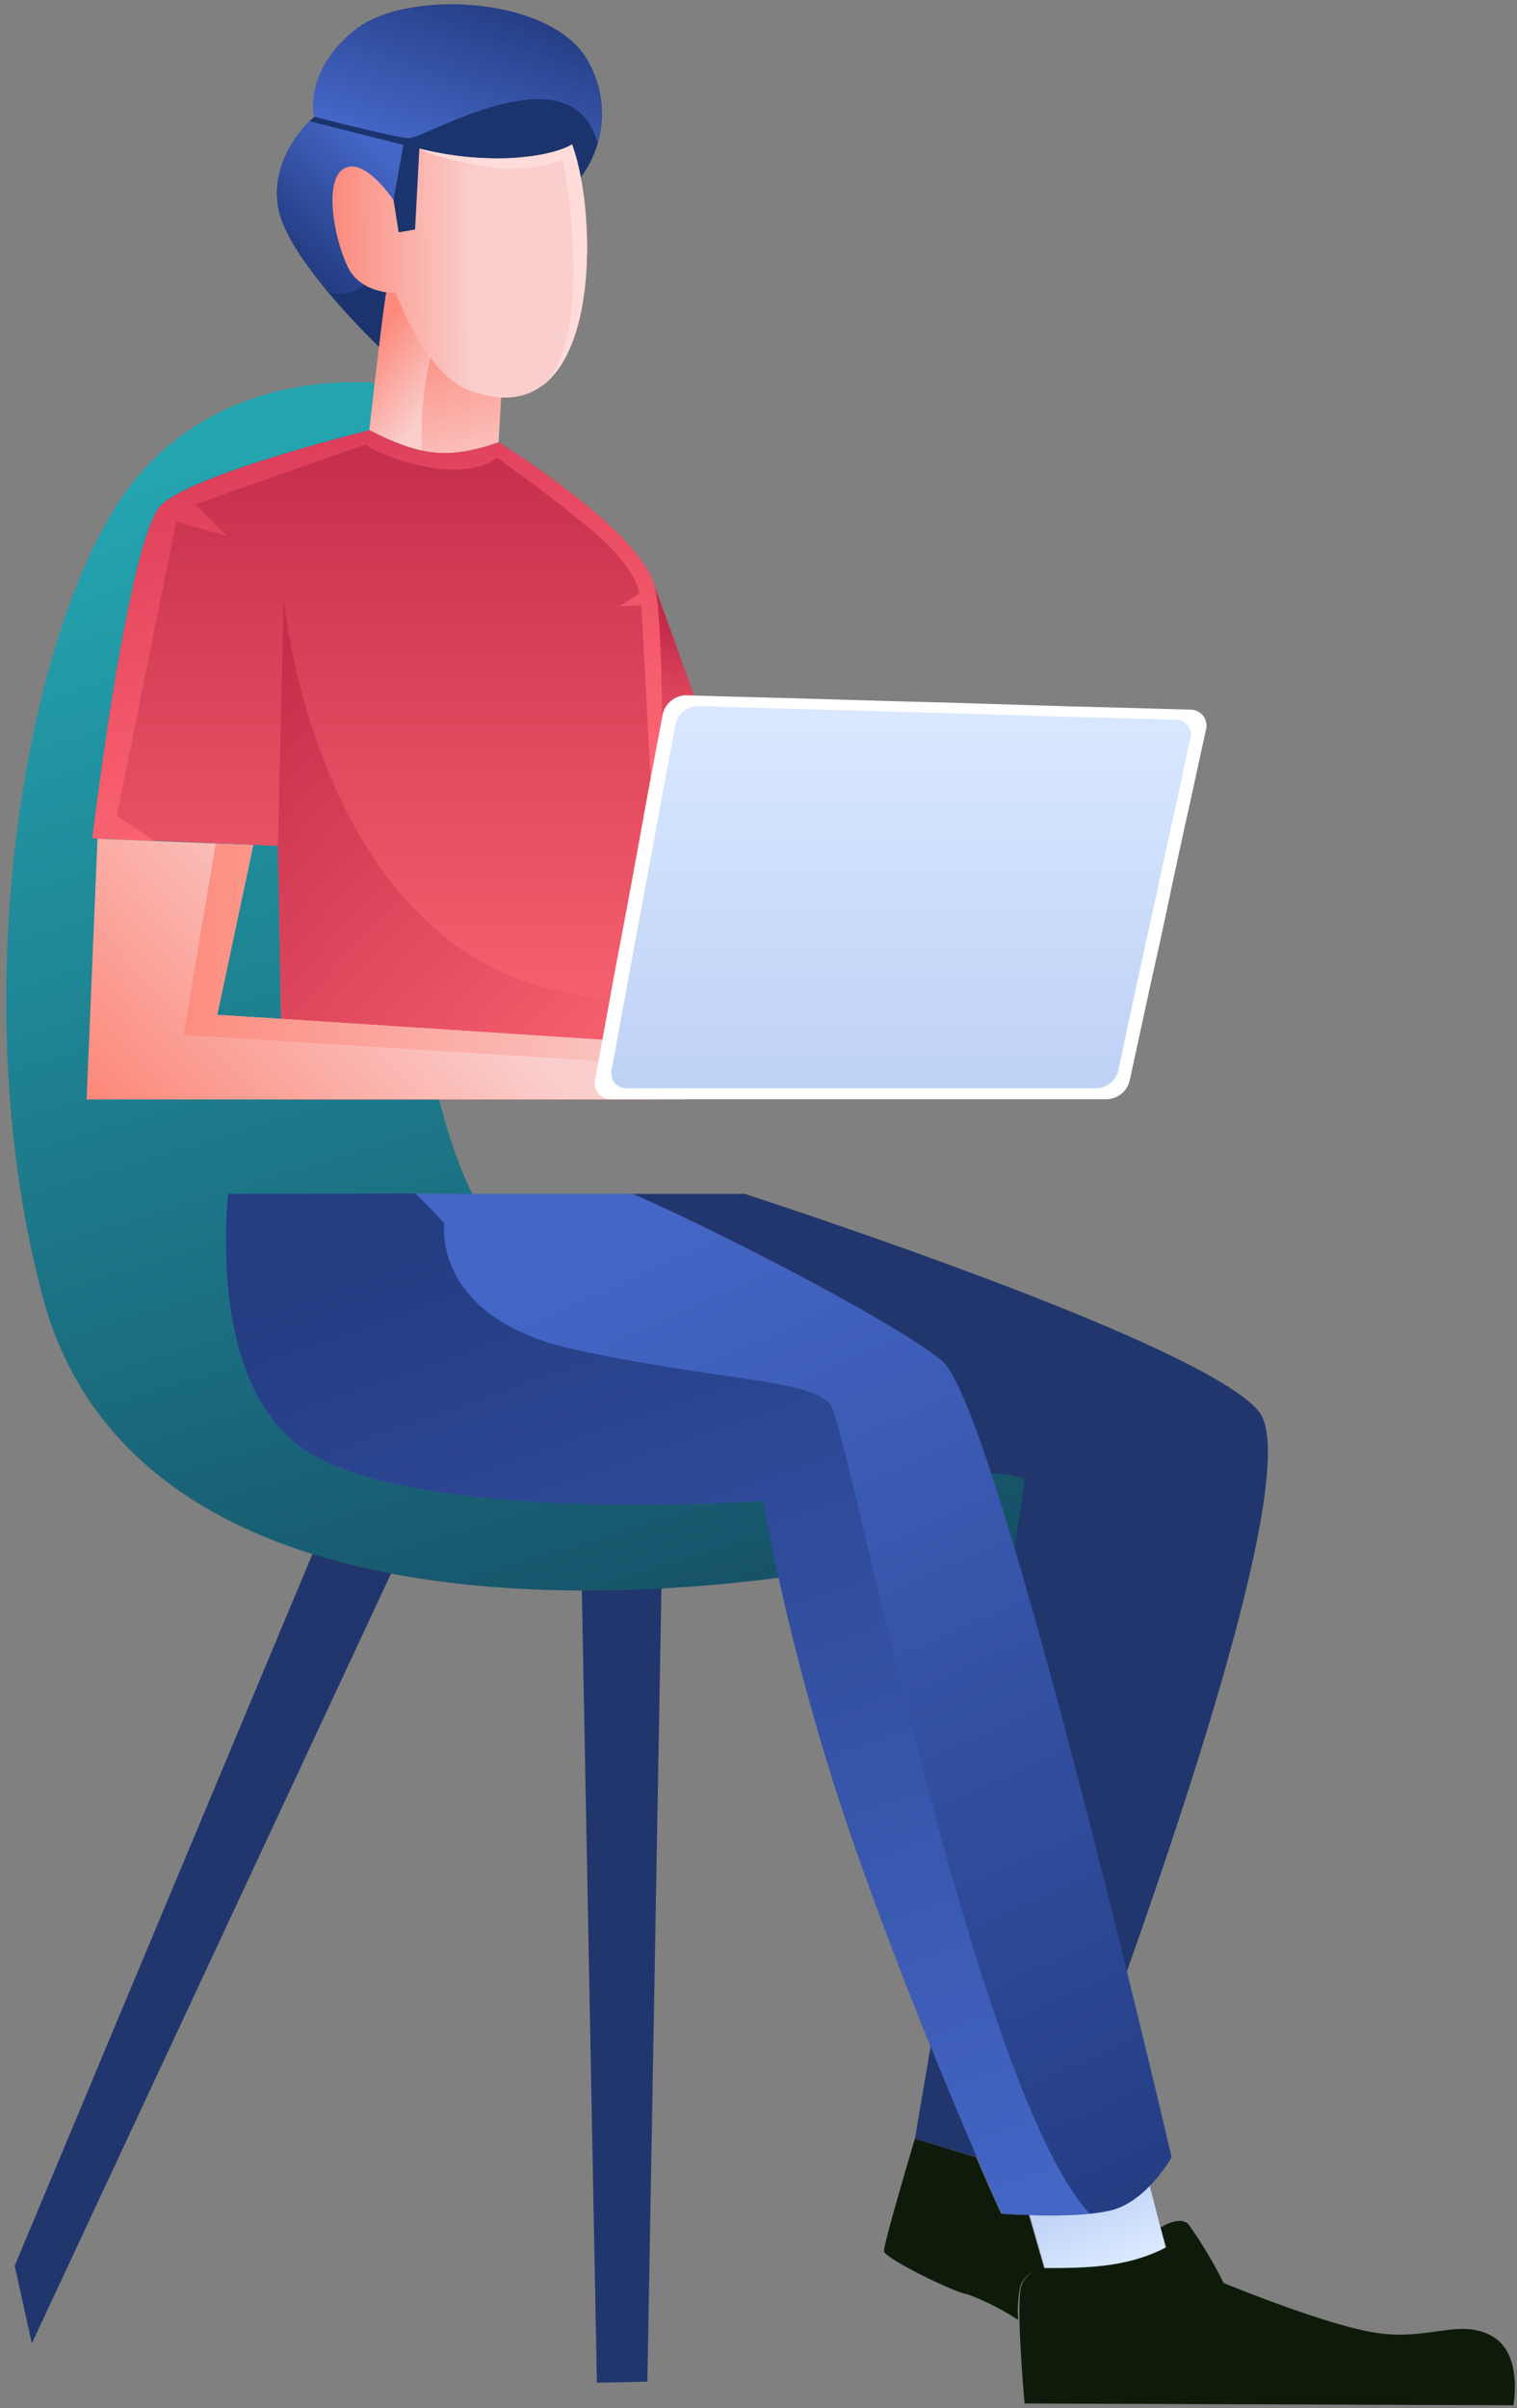 <svg width="230" height="365" fill="none" xmlns="http://www.w3.org/2000/svg"><rect width="100%" height="100%" fill="#808080" stroke="none"/><path fill-rule="evenodd" clip-rule="evenodd" d="M88.113 235.887l2.385 125.254 7.655-.168 2.217-125.275-12.257.189zm-26.73-1.883L4.826 355.179 2.232 343.4l48.066-114.856 11.085 5.46z" fill="#21366D"/><path fill-rule="evenodd" clip-rule="evenodd" d="M61.656 58.602s-24.89-5.293-40.912 13.787C4.722 91.469-6.154 149.064 6.437 196.43c12.592 47.365 75.967 47.302 111.65 42.699 35.683-4.602 52.583-6.904 52.583-6.904l-.69-11.255s-59.611-18.578-88.245-29.29c-28.634-10.711-20.08-133.078-20.08-133.078z" fill="url(#paint0_linear)"/><path fill-rule="evenodd" clip-rule="evenodd" d="M86.692 29.585l1.464-2.824a16.153 16.153 0 00.92-17.616C83.596-.54 61.655-1.734 53.81 4.563c-7.843 6.298-6.149 13.139-6.149 13.139s-6.986 5.795-5.438 13.933 15.98 21.653 15.98 21.653l1.547-12.552 26.94-11.151z" fill="#1B346D"/><path fill-rule="evenodd" clip-rule="evenodd" d="M46.93 18.328c-1.736 1.778-5.962 6.758-4.706 13.285.69 3.766 4.183 8.557 7.571 12.72 9.308 2.28 9.872-13.996 9.872-13.996l1.486-8.369L46.93 18.37v-.042z" fill="url(#paint1_linear)"/><path fill-rule="evenodd" clip-rule="evenodd" d="M90.602 21.698a16.029 16.029 0 00-1.548-12.553C83.574-.54 61.634-1.734 53.79 4.563c-7.844 6.298-6.15 13.139-6.15 13.139s11.944 3.054 14.286 3.242c2.343.189 24.723-13.891 28.676.754z" fill="url(#paint2_linear)"/><path fill-rule="evenodd" clip-rule="evenodd" d="M76.17 57.096l-.585 9.958c-7.99 2.762-12.173 1.904-19.577-1.84 0 0 1.652-15.001 2.552-20.922.481.099.972.141 1.464.125 0 0 4.957 10.67 11.67 12.553 1.465.358 2.984.436 4.477.23v-.104z" fill="url(#paint3_linear)"/><path fill-rule="evenodd" clip-rule="evenodd" d="M63.956 68.288a34.465 34.465 0 01-7.948-3.075s1.652-15 2.552-20.921c.481.099.972.141 1.464.125a37.654 37.654 0 005.563 8.369 53.131 53.131 0 00-1.631 15.565v-.063z" fill="url(#paint4_linear)"/><path fill-rule="evenodd" clip-rule="evenodd" d="M75.585 67.054S96.5 79.858 99.199 88.644c2.322 7.49.858 61.278.356 77.931H42.83l-.69-38.369-28.132-1.192s5.459-45.671 10.458-50.483c4.999-4.812 31.541-11.318 31.541-11.318 7.405 3.745 11.588 4.603 19.578 1.84z" fill="url(#paint5_linear)"/><path fill-rule="evenodd" clip-rule="evenodd" d="M99.974 151.114c-.147 6.277-.314 11.863-.419 15.524H42.831l-.69-38.369.878-37.533s5.878 64.856 56.955 60.357v.021z" fill="url(#paint6_linear)"/><path fill-rule="evenodd" clip-rule="evenodd" d="M75.585 67.054S96.5 79.858 99.199 88.644c1.652 5.335 1.401 34.269.899 56.487L97.233 91.72l-3.326.188 2.97-1.925s0-3.682-7.508-9.895c-7.51-6.214-14.056-10.712-14.056-10.712s-2.092 2.28-8.534 1.695a30.552 30.552 0 01-11.483-3.661l-25.685 9.038 4.79 4.749-7.676-2.093-9.015 44.52 5.647 3.829-9.35-.377s5.46-45.67 10.459-50.482c4.999-4.812 31.541-11.381 31.541-11.381 7.405 3.745 11.588 4.603 19.578 1.84z" fill="url(#paint7_linear)"/><path fill-rule="evenodd" clip-rule="evenodd" d="M38.395 128.081l-5.459 25.732 9.706.607 57.142 3.724 4.016.272v8.222H13.129l1.652-39.52 23.614.963z" fill="url(#paint8_linear)"/><path fill-rule="evenodd" clip-rule="evenodd" d="M38.397 128.081l-5.46 25.733 9.706.606 57.142 3.724 4.016.272v3.201l-75.967-4.749 4.873-29.017 5.69.23z" fill="url(#paint9_linear)"/><path fill-rule="evenodd" clip-rule="evenodd" d="M112.921 180.948c20.916 6.862 70.571 23.997 77.912 32.951 9.392 11.444-31.667 116.405-31.667 116.405l-20.456-6.151s16.733-97.806 16.608-99.731c-.126-1.925-22.129-1.213-22.129-1.213l-41.226-26.57 3.075-15.691h17.883z" fill="#21366D"/><path fill-rule="evenodd" clip-rule="evenodd" d="M173.639 328.672l3.096 12.029c-5.794 3.055-11.943 3.16-18.302 3.16l-3.242-11.361 18.448-3.828z" fill="url(#paint10_linear)"/><path fill-rule="evenodd" clip-rule="evenodd" d="M175.961 337.606c1.046-.628 3.012-1.549 4.183-.544a66.203 66.203 0 015.375 8.954s16.252 6.736 23.824 7.657c7.572.92 12.173-2.28 16.9.418 4.727 2.699 3.2 10.461 3.2 10.461l-74.105-.272s-1.423-15.691-.419-18.055a4.189 4.189 0 013.598-2.469c6.275 0 12.549-.104 18.301-3.159l-.857-2.991z" fill="#0E1B0A"/><path fill-rule="evenodd" clip-rule="evenodd" d="M138.71 324.152s-4.769 15.963-4.685 17.051c.083 1.088 11.085 6.444 12.549 6.485a38.445 38.445 0 017.802 3.934 18.847 18.847 0 01.355-5.293 4.189 4.189 0 013.598-2.469l-2.364-8.159c-2.468 0-4.183-.189-4.183-.189s-1.485-3.2-3.765-8.535l-9.307-2.825z" fill="#0E1B0A"/><path fill-rule="evenodd" clip-rule="evenodd" d="M99.2 88.644l6.023 16.737a3.624 3.624 0 00-2.552 2.636l-2.238 12.009c0-14.833-.188-27.971-1.234-31.382z" fill="url(#paint11_linear)"/><path fill-rule="evenodd" clip-rule="evenodd" d="M86.712 21.845c4.183 11.213 4.56 45.168-15.792 37.218-6.484-2.51-10.897-14.645-10.897-14.645s-5.145.147-7.174-3.744c-2.03-3.892-3.911-13.139-.753-15.084 3.158-1.946 7.572 4.749 7.572 4.749l.773 4.874 2.49-.418.648-12.28a48.098 48.098 0 0013.553 1.464c7.154-.356 9.58-2.092 9.58-2.092v-.042z" fill="url(#paint12_linear)"/><path fill-rule="evenodd" clip-rule="evenodd" d="M86.711 21.845c3.221 8.577 4.183 30.565-4.748 36.8 8.639-7.113 3.41-34.436 3.41-34.436a23.67 23.67 0 01-12.675.837c-7.698-1.34-9.12-2.532-9.12-2.532a48.099 48.099 0 0013.554 1.465c7.153-.356 9.58-2.092 9.58-2.092v-.042z" fill="#FFDBDA"/><path fill-rule="evenodd" clip-rule="evenodd" d="M104.114 105.382c6.568.209 13.094.356 19.578.544 6.484.188 12.989.397 19.389.544l18.825.586c6.274.146 12.549.334 18.699.502a2.416 2.416 0 011.852.99 2.425 2.425 0 01.386 2.064c-1.004 4.519-1.966 9.038-2.97 13.557a1025.479 1025.479 0 00-2.866 13.306c-.92 4.414-1.945 8.87-2.907 13.285-.962 4.414-1.883 8.703-2.824 13.013a3.662 3.662 0 01-3.43 2.824H92.694a2.39 2.39 0 01-1.95-.831 2.392 2.392 0 01-.518-2.056c.795-4.519 1.653-9.059 2.468-13.578.816-4.519 1.736-9.184 2.594-13.829a3176.79 3176.79 0 002.53-13.829c.837-4.644 1.758-9.393 2.636-14.1a3.703 3.703 0 013.66-2.992z" fill="#fff"/><path fill-rule="evenodd" clip-rule="evenodd" d="M105.808 107.013l18.574.544c6.149.146 12.299.355 18.364.502l17.925.544c5.94.146 11.86.314 17.695.502a2.21 2.21 0 011.763.91 2.216 2.216 0 01.329 1.956c-.92 4.184-1.841 8.578-2.782 12.825-.941 4.247-1.799 8.368-2.74 12.552-.941 4.185-1.82 8.369-2.74 12.553-.92 4.184-1.778 8.368-2.656 12.364a3.514 3.514 0 01-3.263 2.678H94.995a2.28 2.28 0 01-2.301-2.636c.774-4.184 1.59-8.578 2.364-12.866l2.426-13.097c.816-4.372 1.631-8.724 2.426-13.138.795-4.415 1.673-8.892 2.489-13.369a3.513 3.513 0 013.472-2.824h-.063z" fill="url(#paint13_linear)"/><path fill-rule="evenodd" clip-rule="evenodd" d="M34.568 180.948c-.857 10.147-.9 32.491 13.68 40.022 19.075 9.938 67.454 6.507 67.454 6.507a357.349 357.349 0 0013.93 52.47c9.935 28.369 22.233 55.566 22.233 55.566s11.4.858 16.733-.544c5.334-1.402 9.036-7.992 9.036-7.992s-26.375-113.497-34.742-120.652c-5.877-5.125-32.524-19.08-46.935-25.377H34.568z" fill="url(#paint14_linear)"/><path fill-rule="evenodd" clip-rule="evenodd" d="M34.568 180.948c-.857 10.147-.9 32.49 13.68 40.022 19.075 9.938 67.454 6.506 67.454 6.506a357.315 357.315 0 0013.93 52.47c9.935 28.369 22.233 55.567 22.233 55.567 4.451.29 8.915.29 13.366 0-17.423-18.62-36.562-118.434-39.26-122.472-2.698-4.038-17.025-3.745-38.82-8.494-21.794-4.749-19.787-19.08-19.787-19.08a50.128 50.128 0 00-4.413-4.561l-28.383.042z" fill="url(#paint15_linear)"/><defs><linearGradient id="paint0_linear" x1="93.55" y1="279" x2="22.55" y2="45.001" gradientUnits="userSpaceOnUse"><stop stop-color="#14455D"/><stop offset="1" stop-color="#26B0B9"/></linearGradient><linearGradient id="paint1_linear" x1="54.048" y1="20" x2="40.64" y2="34.393" gradientUnits="userSpaceOnUse"><stop stop-color="#4466C6"/><stop offset="1" stop-color="#243D83"/></linearGradient><linearGradient id="paint2_linear" x1="54.548" y1="19.5" x2="63.17" y2="-4.33" gradientUnits="userSpaceOnUse"><stop stop-color="#4466C6"/><stop offset="1" stop-color="#243D83"/></linearGradient><linearGradient id="paint3_linear" x1="67.549" y1="49.501" x2="75.063" y2="75.497" gradientUnits="userSpaceOnUse"><stop stop-color="#FC8A7C"/><stop offset=".913" stop-color="#FACECC"/></linearGradient><linearGradient id="paint4_linear" x1="54.049" y1="54.501" x2="64.549" y2="63.001" gradientUnits="userSpaceOnUse"><stop stop-color="#FC8A7C"/><stop offset="1" stop-color="#FACECC"/></linearGradient><linearGradient id="paint5_linear" x1="57.24" y1="65.213" x2="57.24" y2="166.575" gradientUnits="userSpaceOnUse"><stop stop-color="#C32D4A"/><stop offset="1" stop-color="#FF6874"/></linearGradient><linearGradient id="paint6_linear" x1="35.549" y1="103" x2="103.049" y2="167" gradientUnits="userSpaceOnUse"><stop stop-color="#C32D4A"/><stop offset="1" stop-color="#FF6874"/></linearGradient><linearGradient id="paint7_linear" x1="45.049" y1="58" x2="60.549" y2="127.5" gradientUnits="userSpaceOnUse"><stop stop-color="#D93857"/><stop offset="1" stop-color="#FF6874"/></linearGradient><linearGradient id="paint8_linear" x1="16.048" y1="167" x2="53.792" y2="131.229" gradientUnits="userSpaceOnUse"><stop stop-color="#FC8A7C"/><stop offset="1" stop-color="#FACECC"/></linearGradient><linearGradient id="paint9_linear" x1="24.049" y1="153" x2="106.559" y2="154.422" gradientUnits="userSpaceOnUse"><stop stop-color="#FC8A7C"/><stop offset="1" stop-color="#FACECC"/></linearGradient><linearGradient id="paint10_linear" x1="170.049" y1="342.5" x2="163.049" y2="326.5" gradientUnits="userSpaceOnUse"><stop stop-color="#D9E8FF"/><stop offset="1" stop-color="#B1C7F2"/></linearGradient><linearGradient id="paint11_linear" x1="102.549" y1="95" x2="102.211" y2="120.026" gradientUnits="userSpaceOnUse"><stop stop-color="#C32D4A"/><stop offset="1" stop-color="#FF6874"/></linearGradient><linearGradient id="paint12_linear" x1="50.271" y1="41.109" x2="71.82" y2="41.033" gradientUnits="userSpaceOnUse"><stop stop-color="#FC8A7C"/><stop offset="1" stop-color="#FACECC"/></linearGradient><linearGradient id="paint13_linear" x1="131.693" y1="107.615" x2="131.693" y2="192.829" gradientUnits="userSpaceOnUse"><stop stop-color="#D9E8FF"/><stop offset="1" stop-color="#B1C7F2"/></linearGradient><linearGradient id="paint14_linear" x1="100.548" y1="185" x2="168.548" y2="336" gradientUnits="userSpaceOnUse"><stop stop-color="#4466C6"/><stop offset="1" stop-color="#243D83"/></linearGradient><linearGradient id="paint15_linear" x1="157.048" y1="336" x2="101.669" y2="177.106" gradientUnits="userSpaceOnUse"><stop stop-color="#4466C6"/><stop offset="1" stop-color="#243D83"/></linearGradient></defs></svg>